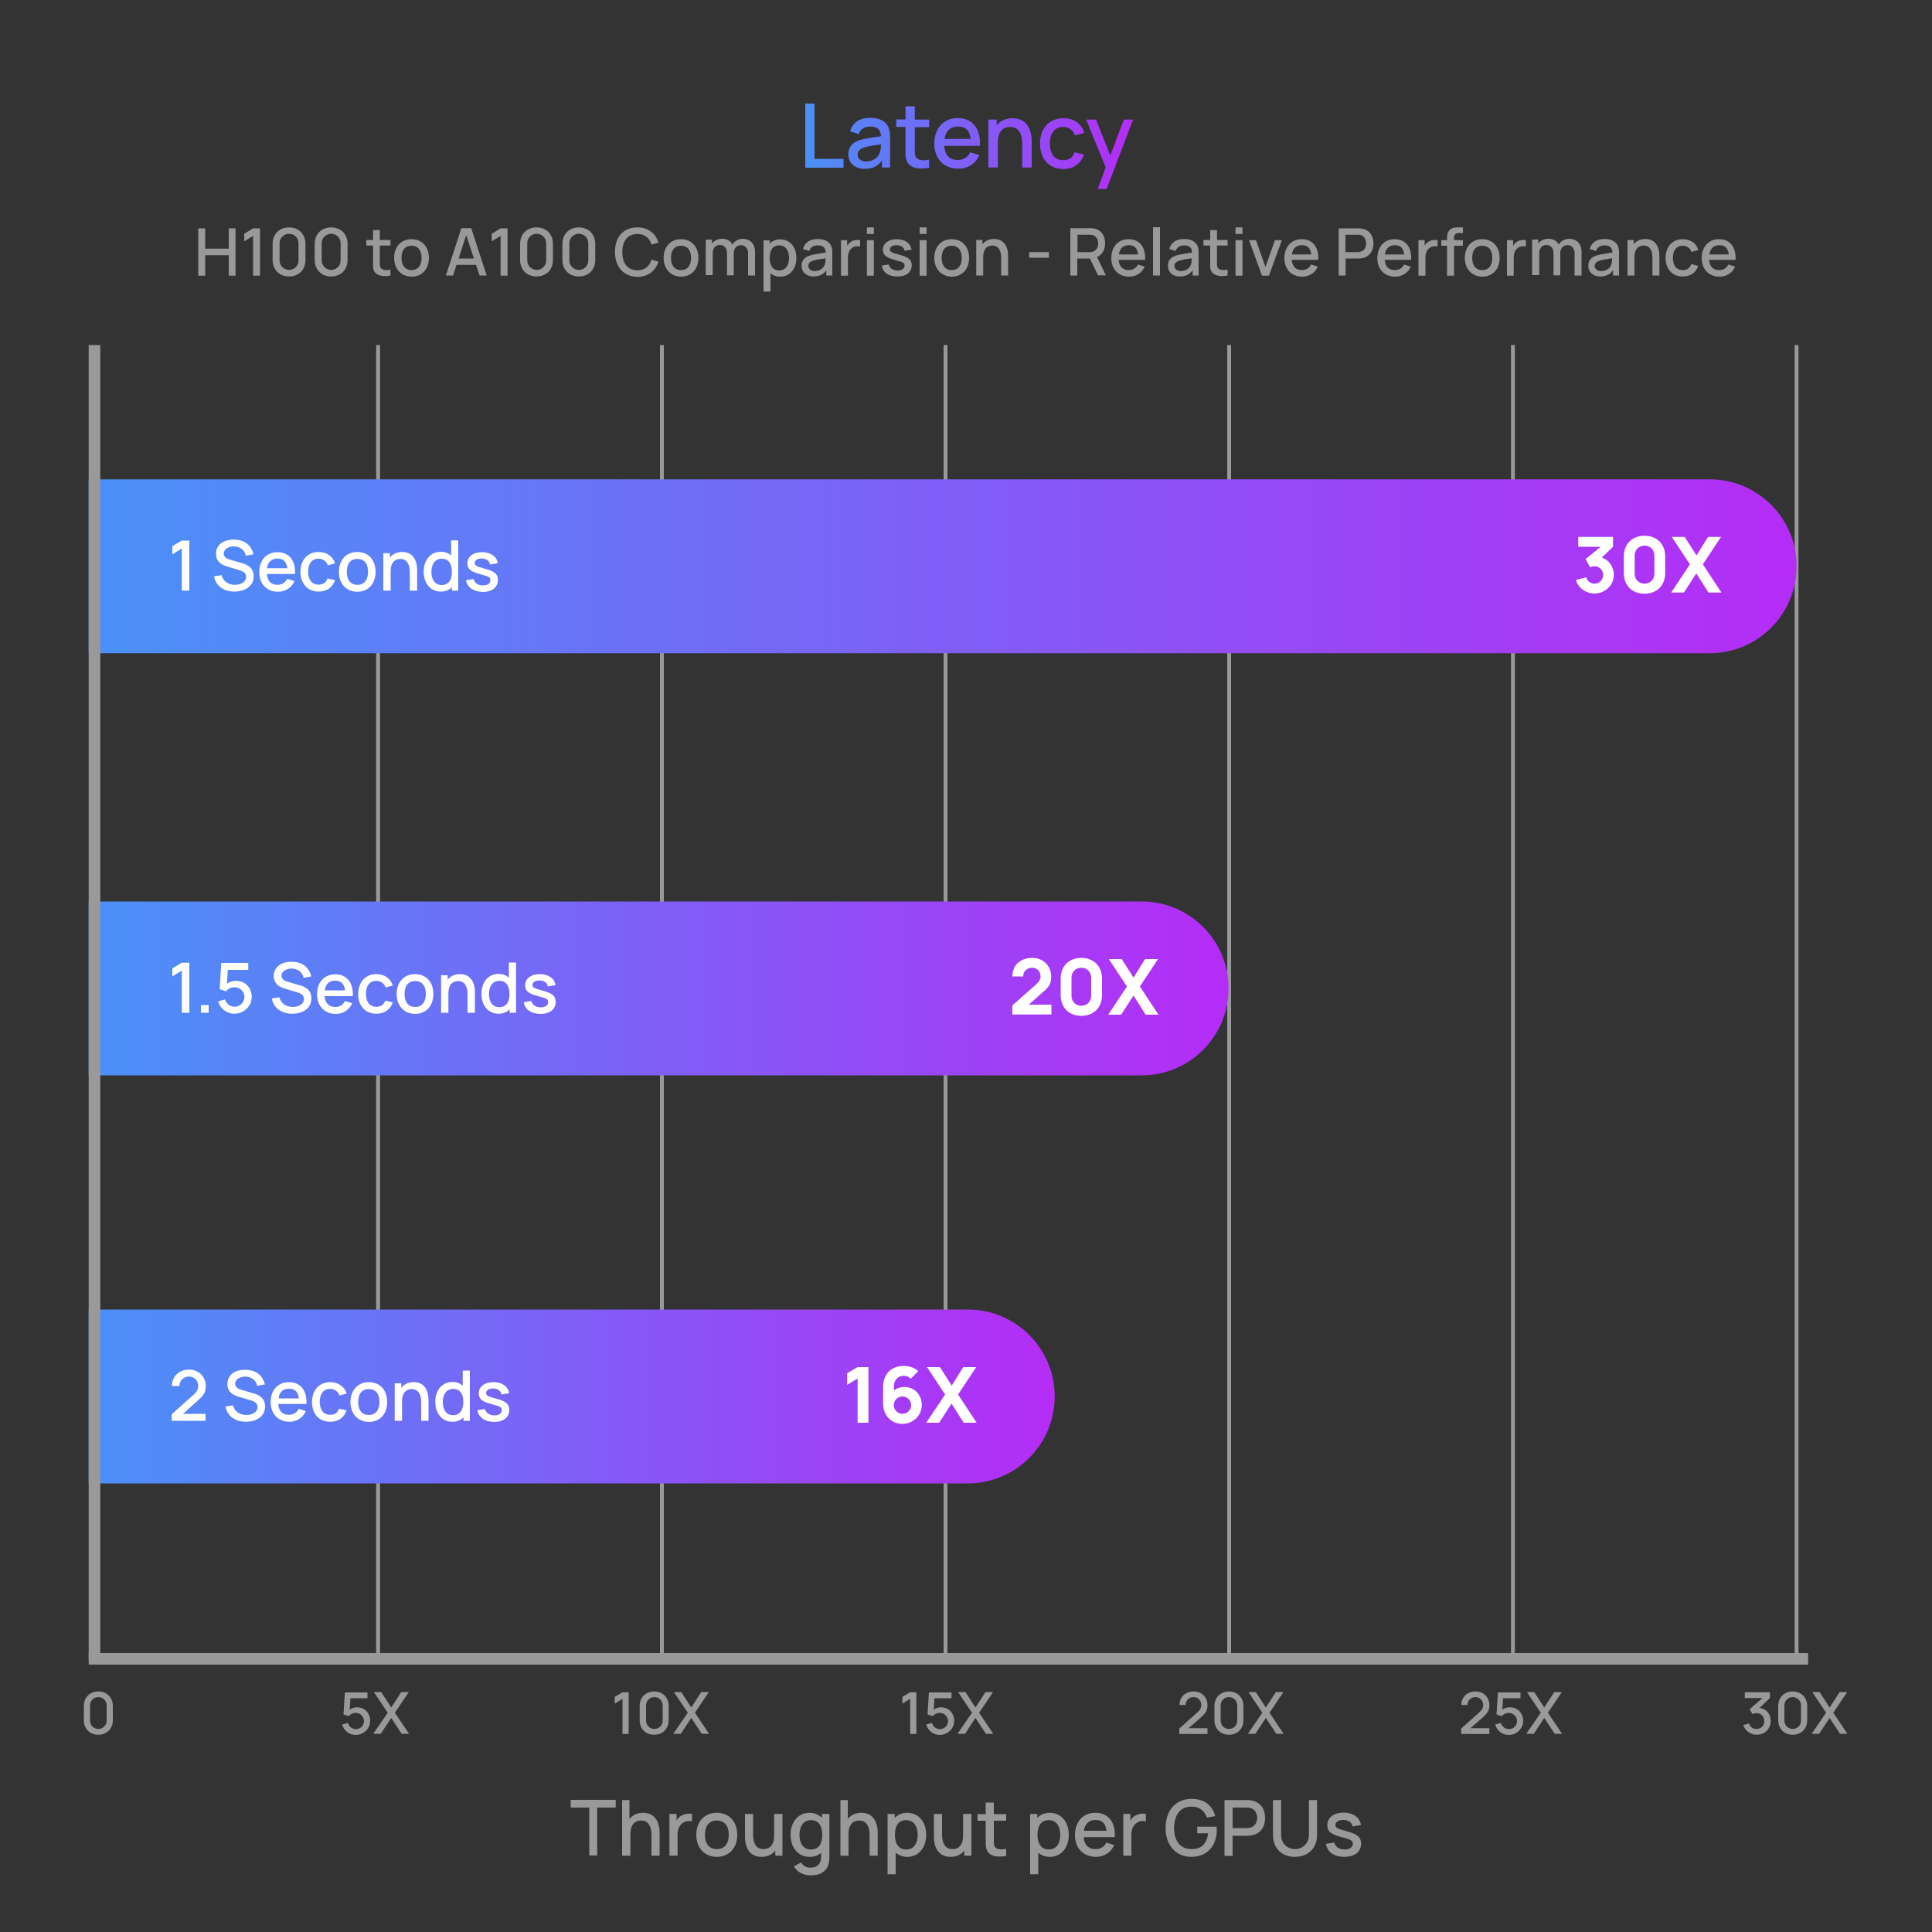 <?xml version="1.0" encoding="utf-8"?>
<!-- Generator: Adobe Illustrator 24.3.0, SVG Export Plug-In . SVG Version: 6.00 Build 0)  -->
<svg version="1.1" id="Layer_1" xmlns="http://www.w3.org/2000/svg" xmlns:xlink="http://www.w3.org/1999/xlink" x="0px" y="0px"
	 viewBox="0 0 1000 1000" style="enable-background:new 0 0 1000 1000;" xml:space="preserve">
<rect x="0" y="0" width="1000" height="1000" fill="#333333" stroke="none"/>
<style type="text/css">
	.st0{fill:#999999;}
	.st1{fill:url(#SVGID_1_);}
	.st2{fill:url(#SVGID_2_);}
	.st3{fill:#FFFFFF;}
	.st4{fill:url(#SVGID_3_);}
	.st5{fill:url(#SVGID_4_);}
</style>
<rect x="45.9" y="855.6" class="st0" width="890" height="6"/>
<g>
	<path class="st0" d="M305,935.6h-9.6v-4h23.3v4h-9.6v24.8H305V935.6z"/>
	<path class="st0" d="M341.4,948.5v12h-4.2v-10.6c0-3.4-0.9-7.6-5.4-7.6c-3,0-5.5,1.9-5.5,7v11.2H322v-28.8h3.8v9.8
		c1.6-2,4-3.2,7.1-3.2C340.3,938.3,341.4,945.2,341.4,948.5z"/>
	<path class="st0" d="M358.2,938.9v3.9c-1.4-0.4-3.3-0.3-4.7,0.7c-2,1.3-2.8,3.6-2.8,6.1v10.9h-4.2v-21.6h3.7v3.4
		c0.5-0.9,1.2-1.7,2-2.2C354,938.9,356.3,938.5,358.2,938.9z"/>
	<path class="st0" d="M360.4,949.7c0-6.8,4.2-11.4,10.6-11.4c6.5,0,10.6,4.7,10.6,11.4c0,6.8-4.2,11.4-10.6,11.4
		C364.5,961.1,360.4,956.3,360.4,949.7z M377.2,949.7c0-4.5-2-7.4-6.2-7.4c-4.2,0-6.1,3-6.1,7.4c0,4.5,2.1,7.4,6.1,7.4
		C375.2,957.1,377.2,954.1,377.2,949.7z"/>
	<path class="st0" d="M405,938.9v21.6h-3.7v-2.6c-1.6,2-4,3.2-7.1,3.2c-7.5,0-8.6-6.9-8.6-10.2v-12h4.2v10.6c0,3.4,0.9,7.6,5.4,7.6
		c3,0,5.5-1.9,5.5-7v-11.2H405z"/>
	<path class="st0" d="M429.3,938.9v22.2c0,1.2-0.1,2.2-0.3,3.2c-0.9,4.4-4.5,6.4-9.5,6.4c-3.5,0-6.8-1.6-8.6-4.7l3.8-2
		c0.9,1.8,2.8,2.7,4.7,2.7c3.6,0,5.6-1.9,5.6-5.7v-2c-1.5,1.4-3.5,2.1-6,2.1c-6,0-9.8-4.9-9.8-11.4c0-6.5,3.8-11.4,9.8-11.4
		c2.7,0,4.8,1,6.4,2.6v-2H429.3z M425.6,949.7c0-4.5-1.8-7.6-5.8-7.6c-4.1,0-6,3.4-6,7.6c0,4.3,1.9,7.6,5.9,7.6
		C423.9,957.3,425.6,954.1,425.6,949.7z"/>
	<path class="st0" d="M454.3,948.5v12h-4.2v-10.6c0-3.4-0.9-7.6-5.4-7.6c-3,0-5.5,1.9-5.5,7v11.2h-4.2v-28.8h3.8v9.8
		c1.6-2,4-3.2,7.1-3.2C453.2,938.3,454.3,945.2,454.3,948.5z"/>
	<path class="st0" d="M479.4,949.7c0,6.5-3.8,11.4-9.8,11.4c-2.4,0-4.4-0.8-6-2.1v11.1h-4.2v-31.2h3.7v2c1.6-1.6,3.7-2.6,6.4-2.6
		C475.6,938.3,479.4,943.2,479.4,949.7z M475,949.7c0-4.2-1.9-7.6-6-7.6c-4,0-5.8,3.1-5.8,7.6c0,4.4,1.8,7.6,5.9,7.6
		C473.1,957.3,475,953.9,475,949.7z"/>
	<path class="st0" d="M502.8,938.9v21.6h-3.7v-2.6c-1.6,2-4,3.2-7.1,3.2c-7.5,0-8.6-6.9-8.6-10.2v-12h4.2v10.6
		c0,3.4,0.9,7.6,5.4,7.6c3,0,5.5-1.9,5.5-7v-11.2H502.8z"/>
	<path class="st0" d="M514.4,951.8c0,1.8-0.1,3,0.4,3.9c1,1.7,3.2,1.7,6,1.3v3.6c-4.1,0.8-8.2,0.4-9.8-2.6c-0.9-1.8-0.8-3.5-0.8-5.8
		v-9.8H506v-3.4h4.2v-6h4.2v6h6.4v3.4h-6.4V951.8z"/>
	<path class="st0" d="M553.2,949.7c0,6.5-3.8,11.4-9.8,11.4c-2.4,0-4.4-0.8-6-2.1v11.1h-4.2v-31.2h3.7v2c1.6-1.6,3.7-2.6,6.4-2.6
		C549.4,938.3,553.2,943.2,553.2,949.7z M548.8,949.7c0-4.2-1.9-7.6-6-7.6c-4,0-5.8,3.1-5.8,7.6c0,4.4,1.8,7.6,5.9,7.6
		C546.9,957.3,548.8,953.9,548.8,949.7z"/>
	<path class="st0" d="M567,957.1c2.6,0,4.6-1.2,5.6-3.4l4.1,1.3c-1.7,3.9-5.3,6.1-9.5,6.1c-6.5,0-10.8-4.6-10.8-11.2
		c0-7.1,4.2-11.6,10.6-11.6c6.6,0,10.5,4.8,10,12.6h-16.1C561.2,954.9,563.4,957.1,567,957.1z M561,947.6h11.7
		c-0.4-3.8-2.3-5.6-5.6-5.6C563.6,942,561.6,944,561,947.6z"/>
	<path class="st0" d="M593.1,938.9v3.9c-1.4-0.4-3.3-0.3-4.7,0.7c-2,1.3-2.8,3.6-2.8,6.1v10.9h-4.2v-21.6h3.7v3.4
		c0.5-0.9,1.2-1.7,2-2.2C588.8,938.9,591.2,938.5,593.1,938.9z"/>
	<path class="st0" d="M603.3,946.1c0-9.3,5.5-15,13.4-15c6.8,0,10.8,3.4,12.3,8.9l-4.3,0.8c-1.2-3.4-3.8-5.7-7.8-5.7
		c-6.1-0.1-9.1,4.4-9.2,11c0,6.6,3,11,9.2,11c5,0,7.8-2.9,8.4-8.2h-5.6v-3.4h10c0,0.5,0.1,1.5,0.1,1.7c0,8-4.8,13.9-13.2,13.9
		C609,961.1,603.3,955.5,603.3,946.1z"/>
	<path class="st0" d="M633.8,931.7h11.6c0.6,0,1.5,0,2.2,0.2c4.8,0.8,7.2,4.4,7.2,9.1c0,4.6-2.4,8.3-7.2,9c-0.7,0.1-1.7,0.2-2.2,0.2
		H638v10.4h-4.2V931.7z M645.3,946.2c0.5,0,1.2,0,1.8-0.2c2.6-0.6,3.6-3,3.6-5.1c0-2.1-1-4.5-3.6-5.1c-0.6-0.1-1.3-0.2-1.8-0.2H638
		v10.6H645.3z"/>
	<path class="st0" d="M658.9,949.9v-18.2l4.2,0v18c0,4.9,3.7,7.4,7.2,7.4c3.6,0,7.2-2.6,7.2-7.4v-18h4.2v18.2
		c0,6.8-4.7,11.2-11.5,11.2C663.6,961.1,658.9,956.7,658.9,949.9z"/>
	<path class="st0" d="M686.3,954.4l4.3-0.7c0.5,2.2,2.6,3.6,5.4,3.6c2.6,0,4.2-1.2,4.2-3c0-1.6-0.7-2.1-5.8-3.4
		c-5.6-1.5-7.4-3-7.4-6.2c0-3.9,3.4-6.5,8.4-6.5c5,0,8.5,2.5,9,6.4l-4.3,0.8c-0.3-2.1-2.1-3.3-4.7-3.4c-2.5-0.1-4.2,1-4.2,2.6
		c0,1.4,1,2,6,3.3c5.4,1.4,7.3,3,7.3,6.4c0,4.2-3.3,6.8-8.8,6.8C690.5,961.1,687,958.6,686.3,954.4z"/>
</g>
<g>
	<path class="st0" d="M102.6,118.2h3.6v10.5h12.2v-10.5h3.5v24.5h-3.5v-10.6h-12.2v10.6h-3.6V118.2z"/>
	<path class="st0" d="M131,122.1l-4.6,2.8v-3.9l4.6-2.8h3.6v24.5H131V122.1z"/>
	<path class="st0" d="M141.1,134.6v-8.4c0-5,3.5-8.5,8.5-8.5s8.5,3.5,8.5,8.5v8.4c0,5-3.5,8.5-8.5,8.5S141.1,139.6,141.1,134.6z
		 M154.5,134.8v-8.9c0-2.8-2.2-4.9-4.9-4.9s-4.9,2.2-4.9,4.9v8.9c0,2.7,2.2,4.9,4.9,4.9S154.5,137.6,154.5,134.8z"/>
	<path class="st0" d="M162.9,134.6v-8.4c0-5,3.5-8.5,8.5-8.5c5,0,8.5,3.5,8.5,8.5v8.4c0,5-3.5,8.5-8.5,8.5
		C166.4,143.1,162.9,139.6,162.9,134.6z M176.3,134.8v-8.9c0-2.8-2.2-4.9-4.9-4.9s-4.9,2.2-4.9,4.9v8.9c0,2.7,2.2,4.9,4.9,4.9
		S176.3,137.6,176.3,134.8z"/>
	<path class="st0" d="M196.6,135.2c0,1.5-0.1,2.6,0.4,3.3c0.8,1.4,2.7,1.5,5.1,1.1v3c-3.5,0.7-7,0.3-8.4-2.2c-0.8-1.5-0.6-3-0.6-5
		v-8.3h-3.5v-2.9h3.5v-5.1h3.5v5.1h5.5v2.9h-5.5V135.2z"/>
	<path class="st0" d="M204,133.5c0-5.8,3.6-9.7,9-9.7c5.5,0,9,4,9,9.7c0,5.7-3.5,9.7-9,9.7C207.5,143.1,204,139.1,204,133.5z
		 M218.2,133.5c0-3.8-1.7-6.3-5.2-6.3c-3.6,0-5.2,2.6-5.2,6.3c0,3.8,1.8,6.3,5.2,6.3C216.5,139.8,218.2,137.2,218.2,133.5z"/>
	<path class="st0" d="M246.4,137.1h-10.1l-1.8,5.5h-3.7l8-24.5h5.1l8,24.5h-3.7L246.4,137.1z M245.3,133.8l-4-12.1l-3.9,12.1H245.3z
		"/>
	<path class="st0" d="M259.1,122.1l-4.6,2.8v-3.9l4.6-2.8h3.6v24.5h-3.6V122.1z"/>
	<path class="st0" d="M269.2,134.6v-8.4c0-5,3.5-8.5,8.5-8.5s8.5,3.5,8.5,8.5v8.4c0,5-3.5,8.5-8.5,8.5S269.2,139.6,269.2,134.6z
		 M282.7,134.8v-8.9c0-2.8-2.2-4.9-4.9-4.9s-4.9,2.2-4.9,4.9v8.9c0,2.7,2.2,4.9,4.9,4.9S282.7,137.6,282.7,134.8z"/>
	<path class="st0" d="M291.1,134.6v-8.4c0-5,3.5-8.5,8.5-8.5s8.5,3.5,8.5,8.5v8.4c0,5-3.5,8.5-8.5,8.5S291.1,139.6,291.1,134.6z
		 M304.5,134.8v-8.9c0-2.8-2.2-4.9-4.9-4.9s-4.9,2.2-4.9,4.9v8.9c0,2.7,2.2,4.9,4.9,4.9S304.5,137.6,304.5,134.8z"/>
	<path class="st0" d="M318.3,130.4c0-7.6,4.2-12.7,11.6-12.7c5.6,0,9.5,3.1,10.9,7.9l-3.6,1c-1-3.4-3.4-5.5-7.3-5.5
		c-5.2,0-7.8,3.8-7.8,9.4c0,5.6,2.6,9.4,7.8,9.4c3.9,0,6.3-2.1,7.3-5.5l3.6,1c-1.5,4.8-5.3,7.9-10.9,7.9
		C322.6,143.1,318.3,138,318.3,130.4z"/>
	<path class="st0" d="M343.5,133.5c0-5.8,3.6-9.7,9-9.7c5.5,0,9,4,9,9.7c0,5.7-3.5,9.7-9,9.7C347,143.1,343.5,139.1,343.5,133.5z
		 M357.7,133.5c0-3.8-1.7-6.3-5.2-6.3c-3.6,0-5.2,2.6-5.2,6.3c0,3.8,1.8,6.3,5.2,6.3C356,139.8,357.7,137.2,357.7,133.5z"/>
	<path class="st0" d="M390.8,130.3v12.3h-3.6v-11.5c0-2.6-1.5-4.2-3.7-4.2c-2,0-3.7,1.4-3.7,4.1v11.5h-3.5v-11.4
		c0-2.7-1.5-4.3-3.7-4.3c-2.2,0-3.7,1.7-3.7,4.1v11.5h-3.6v-18.4h3.2v2c1.2-1.5,3.1-2.4,5.3-2.4c2.5,0,4.4,1.1,5.3,3
		c1.1-1.9,3.2-3,5.6-3C388.5,123.8,390.8,126.4,390.8,130.3z"/>
	<path class="st0" d="M412.2,133.5c0,5.5-3.2,9.7-8.3,9.7c-2.1,0-3.8-0.6-5.1-1.8v9.5h-3.6v-26.5h3.2v1.7c1.3-1.4,3.2-2.2,5.4-2.2
		C408.9,123.8,412.2,127.9,412.2,133.5z M408.4,133.5c0-3.6-1.6-6.5-5.1-6.5c-3.4,0-4.9,2.6-4.9,6.5c0,3.8,1.5,6.5,5,6.5
		C406.8,139.9,408.4,137.1,408.4,133.5z"/>
	<path class="st0" d="M430.8,131.3v11.3h-3.1v-2.7c-1.5,2.1-3.6,3.2-6.6,3.2c-4,0-6.2-2.5-6.2-5.5c0-2.8,1.5-4.5,4.4-5.4
		c2.1-0.6,5.1-1,8.1-1.5c-0.1-2.5-1.3-3.7-4.1-3.7c-1.9,0-3.7,0.8-4.4,2.9l-3.3-1c0.9-3.2,3.4-5.2,7.6-5.2c3.3,0,5.8,1.1,7,3.5
		C430.8,128.5,430.8,129.8,430.8,131.3z M427,136.6c0.3-0.8,0.3-2,0.3-2.9c-2.8,0.4-4.8,0.7-6.4,1.2c-1.5,0.5-2.5,1.3-2.5,2.7
		c0,1.4,1.1,2.7,3.3,2.7C424.8,140.3,426.5,138.4,427,136.6z"/>
	<path class="st0" d="M445.2,124.3v3.3c-1.2-0.3-2.8-0.2-4,0.6c-1.7,1.1-2.3,3-2.3,5.2v9.3h-3.6v-18.4h3.2v2.9
		c0.4-0.7,1-1.4,1.7-1.9C441.5,124.3,443.5,124,445.2,124.3z"/>
	<path class="st0" d="M448.7,117.7h3.6v3.4h-3.6V117.7z M448.7,124.3h3.6v18.4h-3.6V124.3z"/>
	<path class="st0" d="M456.4,137.5l3.6-0.6c0.4,1.9,2.2,3.1,4.6,3.1c2.2,0,3.6-1,3.6-2.5c0-1.4-0.6-1.8-4.9-2.9
		c-4.7-1.3-6.3-2.6-6.3-5.3c0-3.3,2.9-5.5,7.1-5.5c4.2,0,7.2,2.1,7.7,5.4l-3.6,0.6c-0.3-1.8-1.8-2.8-4-2.9c-2.1-0.1-3.6,0.8-3.6,2.2
		c0,1.2,0.8,1.7,5.1,2.8c4.6,1.2,6.2,2.6,6.2,5.4c0,3.6-2.8,5.8-7.5,5.8C459.9,143.1,457,141.1,456.4,137.5z"/>
	<path class="st0" d="M476,117.7h3.6v3.4H476V117.7z M476,124.3h3.6v18.4H476V124.3z"/>
	<path class="st0" d="M483.6,133.5c0-5.8,3.6-9.7,9-9.7c5.5,0,9,4,9,9.7c0,5.7-3.5,9.7-9,9.7C487.1,143.1,483.6,139.1,483.6,133.5z
		 M497.8,133.5c0-3.8-1.7-6.3-5.2-6.3c-3.6,0-5.2,2.6-5.2,6.3c0,3.8,1.8,6.3,5.2,6.3C496.1,139.8,497.8,137.2,497.8,133.5z"/>
	<path class="st0" d="M521.8,132.4v10.2h-3.6v-9c0-2.9-0.7-6.5-4.6-6.5c-2.6,0-4.7,1.6-4.7,5.9v9.6h-3.6v-18.4h3.2v2.2
		c1.4-1.7,3.4-2.7,6.1-2.7C520.9,123.8,521.8,129.6,521.8,132.4z"/>
	<path class="st0" d="M532.7,130.5h10.2v2.9h-10.2V130.5z"/>
	<path class="st0" d="M568.4,142.6l-4.3-8.8h-6.5v8.8h-3.6v-24.5h9.9c0.5,0,1.3,0,1.9,0.1c4.1,0.6,6.2,3.7,6.2,7.7
		c0,3.3-1.4,5.9-4.2,7.1l4.6,9.5H568.4z M557.7,130.5h6.2c0.4,0,1.1,0,1.5-0.2c2.2-0.5,3-2.5,3-4.3s-0.8-3.8-3-4.4
		c-0.5-0.1-1.1-0.1-1.5-0.1h-6.2V130.5z"/>
	<path class="st0" d="M584.2,139.8c2.2,0,3.9-1,4.8-2.9l3.5,1.1c-1.4,3.3-4.5,5.2-8.1,5.2c-5.5,0-9.2-3.9-9.2-9.5c0-6,3.6-9.9,9-9.9
		c5.6,0,8.9,4.1,8.5,10.7H579C579.3,137.9,581.1,139.8,584.2,139.8z M579.1,131.7h10c-0.4-3.2-1.9-4.8-4.8-4.8
		C581.3,126.9,579.6,128.6,579.1,131.7z"/>
	<path class="st0" d="M596.8,117.6h3.6v25h-3.6V117.6z"/>
	<path class="st0" d="M620.4,131.3v11.3h-3.1v-2.7c-1.5,2.1-3.6,3.2-6.6,3.2c-4,0-6.2-2.5-6.2-5.5c0-2.8,1.5-4.5,4.4-5.4
		c2.1-0.6,5.1-1,8.1-1.5c-0.1-2.5-1.3-3.7-4.1-3.7c-1.9,0-3.7,0.8-4.4,2.9l-3.3-1c0.9-3.2,3.4-5.2,7.6-5.2c3.3,0,5.8,1.1,7,3.5
		C620.4,128.5,620.4,129.8,620.4,131.3z M616.5,136.6c0.3-0.8,0.3-2,0.3-2.9c-2.8,0.4-4.8,0.7-6.4,1.2c-1.5,0.5-2.5,1.3-2.5,2.7
		c0,1.4,1.1,2.7,3.3,2.7C614.3,140.3,616.1,138.4,616.5,136.6z"/>
	<path class="st0" d="M629.9,135.2c0,1.5-0.1,2.6,0.4,3.3c0.8,1.4,2.7,1.5,5.1,1.1v3c-3.5,0.7-7,0.3-8.4-2.2c-0.8-1.5-0.6-3-0.6-5
		v-8.3h-3.5v-2.9h3.5v-5.1h3.5v5.1h5.5v2.9h-5.5V135.2z"/>
	<path class="st0" d="M639.5,117.7h3.6v3.4h-3.6V117.7z M639.5,124.3h3.6v18.4h-3.6V124.3z"/>
	<path class="st0" d="M646.5,124.3h3.6l4.9,13.9l4.9-13.9h3.6l-6.7,18.4h-3.6L646.5,124.3z"/>
	<path class="st0" d="M673.8,139.8c2.2,0,3.9-1,4.8-2.9l3.5,1.1c-1.4,3.3-4.5,5.2-8.1,5.2c-5.5,0-9.2-3.9-9.2-9.5c0-6,3.6-9.9,9-9.9
		c5.6,0,8.9,4.1,8.5,10.7h-13.7C668.9,137.9,670.7,139.8,673.8,139.8z M668.7,131.7h10c-0.4-3.2-1.9-4.8-4.8-4.8
		C670.9,126.9,669.1,128.6,668.7,131.7z"/>
	<path class="st0" d="M692.9,118.2h9.9c0.5,0,1.3,0,1.9,0.1c4.1,0.6,6.2,3.7,6.2,7.7c0,3.9-2.1,7.1-6.2,7.7
		c-0.6,0.1-1.4,0.1-1.9,0.1h-6.3v8.8h-3.6V118.2z M702.6,130.5c0.4,0,1.1,0,1.5-0.2c2.2-0.5,3-2.5,3-4.3s-0.8-3.8-3-4.4
		c-0.5-0.1-1.1-0.1-1.5-0.1h-6.2v9H702.6z"/>
	<path class="st0" d="M721.9,139.8c2.2,0,3.9-1,4.8-2.9l3.5,1.1c-1.4,3.3-4.5,5.2-8.1,5.2c-5.5,0-9.2-3.9-9.2-9.5c0-6,3.6-9.9,9-9.9
		c5.6,0,8.9,4.1,8.5,10.7h-13.7C717,137.9,718.8,139.8,721.9,139.8z M716.8,131.7h10c-0.4-3.2-1.9-4.8-4.8-4.8
		C719.1,126.9,717.3,128.6,716.8,131.7z"/>
	<path class="st0" d="M744.1,124.3v3.3c-1.2-0.3-2.8-0.2-4,0.6c-1.7,1.1-2.3,3-2.3,5.2v9.3h-3.6v-18.4h3.2v2.9
		c0.4-0.7,1-1.4,1.7-1.9C740.5,124.3,742.5,124,744.1,124.3z"/>
	<path class="st0" d="M752.6,123v1.3h4.6v2.9h-4.6v15.5H749v-15.5h-3v-2.9h3v-0.6c0-1.4,0-3.2,1.2-4.5c1.4-1.6,3.3-1.5,4.7-1.5h2.3
		v2.9h-2.1C753.4,120.6,752.6,121.5,752.6,123z"/>
	<path class="st0" d="M758.2,133.5c0-5.8,3.6-9.7,9-9.7c5.5,0,9,4,9,9.7c0,5.7-3.5,9.7-9,9.7C761.7,143.1,758.2,139.1,758.2,133.5z
		 M772.4,133.5c0-3.8-1.7-6.3-5.2-6.3c-3.6,0-5.2,2.6-5.2,6.3c0,3.8,1.8,6.3,5.2,6.3C770.7,139.8,772.4,137.2,772.4,133.5z"/>
	<path class="st0" d="M789.8,124.3v3.3c-1.2-0.3-2.8-0.2-4,0.6c-1.7,1.1-2.3,3-2.3,5.2v9.3H780v-18.4h3.2v2.9c0.4-0.7,1-1.4,1.7-1.9
		C786.2,124.3,788.2,124,789.8,124.3z"/>
	<path class="st0" d="M818.6,130.3v12.3h-3.6v-11.5c0-2.6-1.5-4.2-3.7-4.2c-2,0-3.7,1.4-3.7,4.1v11.5h-3.5v-11.4
		c0-2.7-1.5-4.3-3.7-4.3c-2.2,0-3.7,1.7-3.7,4.1v11.5H793v-18.4h3.2v2c1.2-1.5,3.1-2.4,5.3-2.4c2.5,0,4.4,1.1,5.3,3
		c1.1-1.9,3.2-3,5.6-3C816.4,123.8,818.6,126.4,818.6,130.3z"/>
	<path class="st0" d="M838,131.3v11.3h-3.1v-2.7c-1.5,2.1-3.6,3.2-6.6,3.2c-4,0-6.2-2.5-6.2-5.5c0-2.8,1.5-4.5,4.4-5.4
		c2.1-0.6,5.1-1,8.1-1.5c-0.1-2.5-1.3-3.7-4.1-3.7c-1.9,0-3.7,0.8-4.4,2.9l-3.3-1c0.9-3.2,3.4-5.2,7.6-5.2c3.3,0,5.8,1.1,7,3.5
		C837.9,128.5,838,129.8,838,131.3z M834.1,136.6c0.3-0.8,0.3-2,0.3-2.9c-2.8,0.4-4.8,0.7-6.4,1.2c-1.5,0.5-2.6,1.3-2.6,2.7
		c0,1.4,1.1,2.7,3.3,2.7C831.9,140.3,833.7,138.4,834.1,136.6z"/>
	<path class="st0" d="M858.9,132.4v10.2h-3.6v-9c0-2.9-0.7-6.5-4.6-6.5c-2.6,0-4.7,1.6-4.7,5.9v9.6h-3.6v-18.4h3.2v2.2
		c1.4-1.7,3.4-2.7,6.1-2.7C858,123.8,858.9,129.6,858.9,132.4z"/>
	<path class="st0" d="M862.1,133.5c0-5.7,3.4-9.7,8.9-9.7c4,0,7.1,2.1,8,5.6l-3.5,1c-0.7-2-2.4-3.2-4.5-3.2c-3.5,0-5.1,2.7-5.1,6.3
		c0,3.8,1.7,6.3,5.1,6.3c2.3,0,3.7-1.1,4.4-3.1l3.6,0.9c-1.2,3.6-4.1,5.5-8,5.5C865.3,143.1,862.1,139,862.1,133.5z"/>
	<path class="st0" d="M889.8,139.8c2.2,0,3.9-1,4.8-2.9l3.5,1.1c-1.4,3.3-4.5,5.2-8.1,5.2c-5.5,0-9.2-3.9-9.2-9.5c0-6,3.6-9.9,9-9.9
		c5.6,0,8.9,4.1,8.5,10.7h-13.7C884.9,137.9,886.7,139.8,889.8,139.8z M884.8,131.7h10c-0.4-3.2-1.9-4.8-4.8-4.8
		C887,126.9,885.2,128.6,884.8,131.7z"/>
</g>
<linearGradient id="SVGID_1_" gradientUnits="userSpaceOnUse" x1="416.788" y1="75.671" x2="586.482" y2="75.671">
	<stop  offset="0" style="stop-color:#4A91F7"/>
	<stop  offset="1" style="stop-color:#B52CF6"/>
</linearGradient>
<path class="st1" d="M416.8,53.6h4.8v28.6h15v4.6h-19.8V53.6z M460.7,71.4v15.3h-4.2v-3.6c-2,2.9-4.9,4.3-9,4.3
	c-5.5,0-8.4-3.4-8.4-7.5c0-3.8,2-6.1,5.9-7.4c2.9-0.8,6.9-1.4,11-2c-0.2-3.4-1.8-5-5.6-5c-2.6,0-5,1.1-5.9,3.9l-4.5-1.4
	c1.2-4.3,4.6-7,10.4-7c4.5,0,7.9,1.5,9.4,4.7C460.6,67.6,460.7,69.4,460.7,71.4z M455.5,78.6c0.4-1.2,0.5-2.8,0.5-3.9
	c-3.7,0.6-6.5,0.9-8.6,1.6c-2,0.7-3.5,1.7-3.5,3.7c0,1.9,1.4,3.6,4.5,3.6C452.5,83.5,454.9,81,455.5,78.6z M473.5,76.7
	c0,2-0.1,3.5,0.5,4.5c1.1,1.9,3.6,2,6.9,1.5v4.1c-4.7,0.9-9.5,0.5-11.3-3c-1.1-2-0.9-4-0.9-6.7V65.7h-4.8v-3.9h4.8V55h4.8v6.9h7.4
	v3.9h-7.4V76.7z M495.7,82.8c3,0,5.2-1.4,6.5-4l4.7,1.5c-1.9,4.5-6.1,7-10.9,7c-7.5,0-12.4-5.2-12.4-12.9c0-8.1,4.9-13.3,12.1-13.3
	c7.6,0,12.1,5.6,11.5,14.4h-18.5C489.1,80.3,491.5,82.8,495.7,82.8z M488.9,71.9h13.5c-0.5-4.4-2.6-6.4-6.4-6.4
	C491.9,65.5,489.5,67.7,488.9,71.9z M534,72.9v13.8h-4.9V74.5c0-3.9-1-8.8-6.3-8.8c-3.5,0-6.3,2.2-6.3,8.1v12.9h-4.9V61.9h4.3v3
	c1.8-2.3,4.6-3.7,8.2-3.7C532.8,61.2,534,69.1,534,72.9z M538.3,74.3c0-7.7,4.6-13.1,12.1-13.1c5.4,0,9.6,2.9,10.8,7.6l-4.8,1.3
	c-1-2.8-3.3-4.4-6.1-4.4c-4.7,0-6.9,3.6-6.9,8.6c0,5.2,2.3,8.6,6.9,8.6c3.1,0,5-1.4,5.9-4.1l4.9,1.2c-1.7,4.8-5.5,7.5-10.9,7.5
	C542.6,87.4,538.3,81.8,538.3,74.3z M586.5,61.9l-13.7,35.9h-4.6l4.1-11.2l-10.1-24.7h5.1l7.4,18.6l7-18.6H586.5z"/>
<g>
	<path class="st0" d="M43.4,890.4v-7.4c0-4.4,3.1-7.5,7.5-7.5c4.4,0,7.5,3.1,7.5,7.5v7.4c0,4.4-3.1,7.5-7.5,7.5
		C46.5,897.9,43.4,894.8,43.4,890.4z M55.2,890.6v-7.9c0-2.4-1.9-4.3-4.3-4.3s-4.3,1.9-4.3,4.3v7.9c0,2.4,1.9,4.3,4.3,4.3
		S55.2,893,55.2,890.6z"/>
</g>
<g>
	<path class="st0" d="M191.6,890.7c0,4-3.4,7.3-7.5,7.3c-3.3,0-6.1-2.2-7-5.4l3-0.8c0.5,1.9,2.2,3.2,4.1,3.2c2.4,0,4.2-1.9,4.2-4.2
		c0-2.3-1.9-4.2-4.2-4.2c-1.8,0-3,0.8-3.7,1.7l-2.7-0.9l0.7-11.4h11.7v3h-8.8l-0.4,5.9c1.1-0.8,2.4-1.2,3.7-1.2
		C188.6,883.6,191.6,886.6,191.6,890.7z"/>
	<path class="st0" d="M200.7,886.5l-7.2-10.7h3.8l5.2,8l5.2-8h3.9l-7.2,10.7l7.3,10.9h-3.8l-5.4-8.2l-5.4,8.2h-3.9L200.7,886.5z"/>
</g>
<g>
	<path class="st0" d="M322.2,879.3l-4,2.5v-3.5l4-2.4h3.2v21.6h-3.2V879.3z"/>
	<path class="st0" d="M331.1,890.4v-7.4c0-4.4,3.1-7.5,7.5-7.5c4.4,0,7.5,3.1,7.5,7.5v7.4c0,4.4-3.1,7.5-7.5,7.5
		C334.2,897.9,331.1,894.8,331.1,890.4z M343,890.6v-7.9c0-2.4-1.9-4.3-4.3-4.3s-4.3,1.9-4.3,4.3v7.9c0,2.4,1.9,4.3,4.3,4.3
		S343,893,343,890.6z"/>
	<path class="st0" d="M356,886.5l-7.2-10.7h3.8l5.2,8l5.2-8h3.9l-7.2,10.7l7.3,10.9h-3.8l-5.4-8.2l-5.4,8.2h-3.9L356,886.5z"/>
</g>
<g>
	<path class="st0" d="M471.1,879.3l-4,2.5v-3.5l4-2.4h3.2v21.6h-3.2V879.3z"/>
	<path class="st0" d="M493.9,890.7c0,4-3.4,7.3-7.5,7.3c-3.3,0-6.1-2.2-7-5.4l3-0.8c0.5,1.9,2.2,3.2,4.1,3.2c2.4,0,4.2-1.9,4.2-4.2
		c0-2.3-1.9-4.2-4.2-4.2c-1.8,0-3,0.8-3.7,1.7l-2.7-0.9l0.7-11.4h11.7v3h-8.8l-0.4,5.9c1.1-0.8,2.4-1.2,3.7-1.2
		C490.9,883.6,493.9,886.6,493.9,890.7z"/>
	<path class="st0" d="M503.1,886.5l-7.2-10.7h3.8l5.2,8l5.2-8h3.9l-7.2,10.7l7.3,10.9h-3.8l-5.4-8.2l-5.4,8.2h-3.9L503.1,886.5z"/>
</g>
<g>
	<path class="st0" d="M615.2,894.5h9.8v3h-14.6v-2.8l9.4-8.4c1.5-1.3,2-2.5,2-3.8c0-2.3-1.7-4.1-4-4.1c-2.4,0-4.2,1.9-4.1,4.1h-3.2
		c0-4.2,3.1-7,7.4-7c4.1,0,7.1,3,7.1,7.1c0,3-1.2,4.3-3.5,6.4L615.2,894.5z"/>
	<path class="st0" d="M628.6,890.4v-7.4c0-4.4,3.1-7.5,7.5-7.5s7.5,3.1,7.5,7.5v7.4c0,4.4-3.1,7.5-7.5,7.5S628.6,894.8,628.6,890.4z
		 M640.4,890.6v-7.9c0-2.4-1.9-4.3-4.3-4.3c-2.4,0-4.3,1.9-4.3,4.3v7.9c0,2.4,1.9,4.3,4.3,4.3C638.5,894.9,640.4,893,640.4,890.6z"
		/>
	<path class="st0" d="M653.4,886.5l-7.2-10.7h3.8l5.2,8l5.2-8h3.9l-7.2,10.7l7.3,10.9h-3.8l-5.4-8.2l-5.4,8.2h-3.9L653.4,886.5z"/>
</g>
<g>
	<path class="st0" d="M761.1,894.5h9.8v3h-14.6v-2.8l9.4-8.4c1.5-1.3,2-2.5,2-3.8c0-2.3-1.7-4.1-4-4.1c-2.4,0-4.2,1.9-4.1,4.1h-3.2
		c0-4.2,3.1-7,7.4-7c4.1,0,7.1,3,7.1,7.1c0,3-1.2,4.3-3.5,6.4L761.1,894.5z"/>
	<path class="st0" d="M788.4,890.7c0,4-3.4,7.3-7.5,7.3c-3.3,0-6.1-2.2-7-5.4l3-0.8c0.5,1.9,2.2,3.2,4.1,3.2c2.4,0,4.2-1.9,4.2-4.2
		c0-2.3-2-4.2-4.2-4.2c-1.8,0-3,0.8-3.7,1.7l-2.7-0.9l0.7-11.4h11.7v3H778l-0.4,5.9c1.1-0.8,2.4-1.2,3.7-1.2
		C785.4,883.6,788.4,886.6,788.4,890.7z"/>
	<path class="st0" d="M797.5,886.5l-7.2-10.7h3.8l5.2,8l5.2-8h3.9l-7.2,10.7l7.3,10.9h-3.8l-5.4-8.2l-5.4,8.2h-3.9L797.5,886.5z"/>
</g>
<g>
	<path class="st0" d="M916.5,890.8c0,4.1-3.2,7.1-7.2,7.1c-3.2,0-6-2-7-5l3-0.8c0.6,1.9,2.2,2.9,3.9,2.8c2.4,0,4-1.7,4-4.1
		c0-2.4-1.7-4.1-4-4.1c-0.7,0-1.4,0.2-2.1,0.5l-1.5-2.5l6.7-5.8h-9.2v-3h13v3l-5.4,5.1C914.3,884.4,916.5,887.2,916.5,890.8z"/>
	<path class="st0" d="M920.4,890.4v-7.4c0-4.4,3.1-7.5,7.5-7.5c4.4,0,7.5,3.1,7.5,7.5v7.4c0,4.4-3.1,7.5-7.5,7.5
		C923.5,897.9,920.4,894.8,920.4,890.4z M932.2,890.6v-7.9c0-2.4-1.9-4.3-4.3-4.3s-4.3,1.9-4.3,4.3v7.9c0,2.4,1.9,4.3,4.3,4.3
		S932.2,893,932.2,890.6z"/>
	<path class="st0" d="M945.2,886.5l-7.2-10.7h3.8l5.2,8l5.2-8h3.9l-7.2,10.7l7.3,10.9h-3.8l-5.4-8.2l-5.4,8.2h-3.9L945.2,886.5z"/>
</g>
<rect x="194.7" y="178.6" class="st0" width="2" height="680"/>
<rect x="341.6" y="178.6" class="st0" width="2" height="680"/>
<rect x="488.4" y="178.6" class="st0" width="2" height="680"/>
<rect x="635.2" y="178.6" class="st0" width="2" height="680"/>
<rect x="782.1" y="178.6" class="st0" width="2" height="680"/>
<rect x="928.9" y="178.6" class="st0" width="2" height="680"/>
<linearGradient id="SVGID_2_" gradientUnits="userSpaceOnUse" x1="45.905" y1="722.76" x2="545.905" y2="722.76">
	<stop  offset="0" style="stop-color:#4A91F7"/>
	<stop  offset="1" style="stop-color:#B52CF6"/>
</linearGradient>
<path class="st2" d="M500.9,767.8h-455v-90h455c24.9,0,45,20.1,45,45v0C545.9,747.6,525.8,767.8,500.9,767.8z"/>
<g>
	<path class="st3" d="M94.7,731.8h11.7v3.6H88.9V732l11.3-10.1c1.8-1.6,2.4-3.1,2.4-4.5c0-2.8-2-4.9-4.8-4.9c-2.9,0-5,2.3-4.9,4.9
		h-3.9c0-5,3.7-8.5,8.9-8.5c4.9,0,8.6,3.6,8.6,8.5c0,3.6-1.4,5.1-4.2,7.6L94.7,731.8z"/>
	<path class="st3" d="M116.7,728l3.9-0.6c0.8,3.2,3.5,5,6.9,5c3.1,0,5.8-1.5,5.8-4.1c0-1.8-1.3-2.8-3.2-3.4l-6.7-2
		c-2.6-0.8-5.7-2.3-5.7-6.5c0-4.8,4-7.5,9.3-7.4c5.3,0,9,2.8,10.1,7.6l-4,0.7c-0.5-3-3.1-4.7-6.1-4.8c-2.9,0-5.3,1.5-5.3,3.7
		c0,2.2,2.2,2.9,4,3.4l4.8,1.4c2.4,0.6,6.7,1.9,6.7,7c0,5.2-4.6,7.9-9.9,7.9C121.7,735.9,117.6,732.9,116.7,728z"/>
	<path class="st3" d="M149.5,732.3c2.3,0,4.1-1.1,5.1-3.1l3.7,1.2c-1.5,3.5-4.8,5.5-8.5,5.5c-5.8,0-9.7-4.1-9.7-10.1
		c0-6.4,3.8-10.4,9.5-10.4c5.9,0,9.4,4.4,9,11.3H144C144.3,730.3,146.2,732.3,149.5,732.3z M144.2,723.8h10.5c-0.4-3.4-2.1-5-5-5
		C146.5,718.7,144.6,720.5,144.2,723.8z"/>
	<path class="st3" d="M161.5,725.7c0-6,3.6-10.3,9.4-10.3c4.2,0,7.5,2.3,8.5,5.9l-3.7,1c-0.8-2.2-2.6-3.4-4.8-3.4
		c-3.7,0-5.4,2.8-5.4,6.7c0,4,1.8,6.7,5.4,6.7c2.4,0,3.9-1.1,4.6-3.2l3.9,0.9c-1.3,3.8-4.3,5.9-8.5,5.9
		C164.9,735.9,161.5,731.6,161.5,725.7z"/>
	<path class="st3" d="M181.4,725.7c0-6.1,3.8-10.3,9.5-10.3c5.9,0,9.5,4.2,9.5,10.3c0,6.1-3.7,10.3-9.5,10.3
		C185.1,735.9,181.4,731.7,181.4,725.7z M196.4,725.7c0-4.1-1.8-6.7-5.5-6.7c-3.8,0-5.5,2.7-5.5,6.7c0,4.1,1.9,6.7,5.5,6.7
		C194.6,732.3,196.4,729.6,196.4,725.7z"/>
	<path class="st3" d="M221.8,724.6v10.8H218v-9.5c0-3-0.8-6.9-4.9-6.9c-2.7,0-5,1.7-5,6.3v10.1h-3.8v-19.4h3.4v2.3
		c1.4-1.8,3.6-2.9,6.4-2.9C220.9,715.4,221.8,721.6,221.8,724.6z"/>
	<path class="st3" d="M243.2,709.5v25.9h-3.3v-1.8c-1.4,1.5-3.3,2.3-5.8,2.3c-5.4,0-8.8-4.4-8.8-10.3c0-5.9,3.4-10.3,8.9-10.3
		c2.2,0,3.9,0.7,5.3,1.9v-7.8H243.2z M239.8,725.7c0-4.1-1.6-6.8-5.2-6.8c-3.7,0-5.4,3-5.4,6.8c0,3.9,1.7,6.8,5.3,6.8
		C238.2,732.5,239.8,729.6,239.8,725.7z"/>
	<path class="st3" d="M247.1,729.9l3.9-0.6c0.5,2,2.3,3.3,4.9,3.3c2.4,0,3.8-1,3.8-2.7c0-1.5-0.6-1.9-5.2-3.1
		c-5-1.3-6.7-2.7-6.7-5.6c0-3.5,3-5.8,7.6-5.8c4.5,0,7.7,2.3,8.1,5.7l-3.9,0.7c-0.3-1.9-1.9-3-4.2-3.1c-2.3-0.1-3.8,0.9-3.8,2.3
		c0,1.3,0.9,1.8,5.4,3c4.9,1.3,6.6,2.7,6.6,5.8c0,3.8-3,6.2-7.9,6.2C250.9,735.9,247.8,733.7,247.1,729.9z"/>
</g>
<g>
	<path class="st3" d="M443.9,713.5l-5.4,3.3v-6l5.4-3.2h5.6v28.8h-5.6V713.5z"/>
	<path class="st3" d="M477.1,727.3c0,5.4-4.6,9.7-10,9.7c-5.7,0-10-4.3-10-10.6V718c0-6.8,4.2-11,10.7-11c2.8,0,5.4,0.8,7.5,2.7
		l-3.9,3.9c-1-1-2.3-1.5-3.6-1.5c-3.1,0-5.1,2.5-5.1,5.1v2.5c1.5-1.2,3.4-1.8,5.3-1.8C473.4,717.9,477.1,721.9,477.1,727.3z
		 M471.6,727.3c0-2.5-2-4.5-4.5-4.5s-4.5,2-4.5,4.5c0,2.4,2,4.5,4.5,4.5S471.6,729.8,471.6,727.3z"/>
	<path class="st3" d="M489.2,721.8l-9.4-14.2h6.7l6.1,9.6l6-9.6h6.7l-9.4,14.2l9.6,14.6h-6.7l-6.3-9.9l-6.4,9.9h-6.7L489.2,721.8z"
		/>
</g>
<linearGradient id="SVGID_3_" gradientUnits="userSpaceOnUse" x1="45.905" y1="511.567" x2="635.905" y2="511.567">
	<stop  offset="0" style="stop-color:#4A91F7"/>
	<stop  offset="1" style="stop-color:#B52CF6"/>
</linearGradient>
<path class="st4" d="M590.9,556.6h-545v-90h545c24.9,0,45,20.1,45,45v0C635.9,536.4,615.8,556.6,590.9,556.6z"/>
<g>
	<path class="st3" d="M94.1,502.4l-4.9,3v-4.2l4.9-2.9h3.9v25.9h-3.9V502.4z"/>
	<path class="st3" d="M104,520.2h4v4h-4V520.2z"/>
	<path class="st3" d="M130.3,516c0,4.8-4.1,8.7-9,8.7c-4,0-7.3-2.6-8.4-6.4l3.6-1c0.6,2.3,2.7,3.8,4.9,3.8c2.8,0,5.1-2.3,5.1-5.1
		c0-2.8-2.3-5-5.1-5c-2.2,0-3.6,1-4.4,2.1l-3.3-1.1l0.8-13.6h14v3.6h-10.6l-0.4,7.1c1.3-0.9,2.9-1.4,4.4-1.4
		C126.8,507.5,130.3,511.2,130.3,516z"/>
	<path class="st3" d="M140.7,516.8l3.9-0.6c0.8,3.2,3.5,5,6.9,5c3.1,0,5.8-1.5,5.8-4.1c0-1.8-1.3-2.8-3.2-3.4l-6.7-2
		c-2.6-0.8-5.7-2.3-5.7-6.5c0-4.8,4-7.5,9.3-7.4c5.3,0,9,2.8,10.1,7.6l-4,0.7c-0.5-3-3.1-4.7-6.1-4.8c-2.9,0-5.3,1.5-5.3,3.7
		c0,2.2,2.2,2.9,4,3.4l4.8,1.4c2.4,0.6,6.7,1.9,6.7,7c0,5.2-4.6,7.9-9.9,7.9C145.7,524.7,141.5,521.7,140.7,516.8z"/>
	<path class="st3" d="M173.5,521.2c2.3,0,4.1-1.1,5.1-3.1l3.7,1.2c-1.5,3.5-4.8,5.5-8.5,5.5c-5.8,0-9.7-4.1-9.7-10.1
		c0-6.4,3.8-10.4,9.5-10.4c5.9,0,9.4,4.4,9,11.3H168C168.3,519.1,170.2,521.2,173.5,521.2z M168.1,512.6h10.5c-0.4-3.4-2.1-5-5-5
		C170.4,507.5,168.6,509.3,168.1,512.6z"/>
	<path class="st3" d="M185.4,514.5c0-6,3.6-10.3,9.4-10.3c4.2,0,7.5,2.3,8.5,5.9l-3.7,1c-0.8-2.2-2.6-3.4-4.8-3.4
		c-3.7,0-5.4,2.8-5.4,6.7c0,4,1.8,6.7,5.4,6.7c2.4,0,3.9-1.1,4.6-3.2l3.9,0.9c-1.3,3.8-4.3,5.9-8.5,5.9
		C188.8,524.7,185.4,520.4,185.4,514.5z"/>
	<path class="st3" d="M205.3,514.5c0-6.1,3.8-10.3,9.5-10.3c5.9,0,9.5,4.2,9.5,10.3c0,6.1-3.7,10.3-9.5,10.3
		C209,524.7,205.3,520.5,205.3,514.5z M220.4,514.5c0-4.1-1.8-6.7-5.5-6.7c-3.8,0-5.5,2.7-5.5,6.7c0,4.1,1.9,6.7,5.5,6.7
		C218.6,521.2,220.4,518.4,220.4,514.5z"/>
	<path class="st3" d="M245.8,513.4v10.8H242v-9.5c0-3-0.8-6.9-4.9-6.9c-2.7,0-5,1.7-5,6.3v10.1h-3.8v-19.4h3.4v2.3
		c1.4-1.8,3.6-2.9,6.4-2.9C244.8,504.2,245.8,510.4,245.8,513.4z"/>
	<path class="st3" d="M267.1,498.3v25.9h-3.3v-1.8c-1.4,1.5-3.3,2.3-5.8,2.3c-5.4,0-8.8-4.4-8.8-10.3c0-5.9,3.4-10.3,8.9-10.3
		c2.2,0,3.9,0.7,5.3,1.9v-7.8H267.1z M263.7,514.5c0-4.1-1.6-6.8-5.2-6.8c-3.7,0-5.4,3-5.4,6.8c0,3.9,1.7,6.8,5.3,6.8
		C262.2,521.3,263.7,518.5,263.7,514.5z"/>
	<path class="st3" d="M271.1,518.7l3.9-0.6c0.5,2,2.3,3.3,4.9,3.3c2.4,0,3.8-1,3.8-2.7c0-1.5-0.6-1.9-5.2-3.1
		c-5-1.3-6.7-2.7-6.7-5.6c0-3.5,3-5.8,7.6-5.8c4.5,0,7.7,2.3,8.1,5.7l-3.9,0.7c-0.3-1.9-1.9-3-4.2-3.1c-2.3-0.1-3.8,0.9-3.8,2.3
		c0,1.3,0.9,1.8,5.4,3c4.9,1.3,6.6,2.7,6.6,5.8c0,3.8-3,6.2-7.9,6.2C274.8,524.7,271.7,522.5,271.1,518.7z"/>
</g>
<g>
	<path class="st3" d="M532.5,520h11.7v5.1h-20.2v-4.7l12.1-10.7c1.8-1.6,2.5-3,2.5-4.2c0-2.6-1.7-4.6-4.4-4.6
		c-2.8,0-4.7,2.1-4.6,4.5h-5.6c0-5.9,4.2-9.6,10.3-9.6c5.6,0,9.8,4,9.8,9.8c0,4.3-1.8,5.8-5.3,8.8L532.5,520z"/>
	<path class="st3" d="M549,515.1v-8.6c0-6.4,4.3-10.7,10.7-10.7c6.4,0,10.7,4.3,10.7,10.7v8.6c0,6.4-4.3,10.7-10.7,10.7
		C553.3,525.8,549,521.5,549,515.1z M564.8,515.5V506c0-2.9-2.2-5.1-5.1-5.1c-2.9,0-5.1,2.2-5.1,5.1v9.5c0,2.9,2.2,5.1,5.1,5.1
		C562.6,520.6,564.8,518.4,564.8,515.5z"/>
	<path class="st3" d="M583.3,510.6l-9.4-14.2h6.7l6.1,9.6l6-9.6h6.7l-9.4,14.2l9.6,14.6H593l-6.3-9.9l-6.4,9.9h-6.7L583.3,510.6z"/>
</g>
<linearGradient id="SVGID_4_" gradientUnits="userSpaceOnUse" x1="45.905" y1="293.082" x2="929.905" y2="293.082">
	<stop  offset="0" style="stop-color:#4A91F7"/>
	<stop  offset="1" style="stop-color:#B52CF6"/>
</linearGradient>
<path class="st5" d="M884.9,338.1h-839v-90h839c24.9,0,45,20.1,45,45v0C929.9,317.9,909.8,338.1,884.9,338.1z"/>
<g>
	<path class="st3" d="M94.1,283.9l-4.9,3v-4.2l4.9-2.9h3.9v25.9h-3.9V283.9z"/>
	<path class="st3" d="M110.8,298.3l3.9-0.6c0.8,3.2,3.5,5,6.9,5c3.1,0,5.8-1.5,5.8-4.1c0-1.8-1.3-2.8-3.2-3.4l-6.7-2
		c-2.6-0.8-5.7-2.3-5.7-6.5c0-4.8,4-7.5,9.3-7.4c5.3,0,9,2.8,10.1,7.6l-4,0.7c-0.5-3-3.1-4.7-6.1-4.8c-2.9,0-5.3,1.5-5.3,3.7
		c0,2.2,2.2,2.9,4,3.4l4.8,1.4c2.4,0.6,6.7,1.9,6.7,7c0,5.2-4.6,7.9-9.9,7.9C115.8,306.2,111.6,303.2,110.8,298.3z"/>
	<path class="st3" d="M143.6,302.7c2.3,0,4.1-1.1,5.1-3.1l3.7,1.2c-1.5,3.5-4.8,5.5-8.5,5.5c-5.8,0-9.7-4.1-9.7-10.1
		c0-6.4,3.8-10.4,9.5-10.4c5.9,0,9.4,4.4,9,11.3h-14.5C138.4,300.7,140.3,302.7,143.6,302.7z M138.2,294.1h10.5c-0.4-3.4-2.1-5-5-5
		C140.6,289.1,138.7,290.8,138.2,294.1z"/>
	<path class="st3" d="M155.5,296c0-6,3.6-10.3,9.4-10.3c4.2,0,7.5,2.3,8.5,5.9l-3.7,1c-0.8-2.2-2.6-3.4-4.8-3.4
		c-3.7,0-5.4,2.8-5.4,6.7c0,4,1.8,6.7,5.4,6.7c2.4,0,3.9-1.1,4.6-3.2l3.9,0.9c-1.3,3.8-4.3,5.9-8.5,5.9
		C159,306.2,155.6,301.9,155.5,296z"/>
	<path class="st3" d="M175.4,296c0-6.1,3.8-10.3,9.5-10.3c5.9,0,9.5,4.2,9.5,10.3c0,6.1-3.7,10.3-9.5,10.3
		C179.1,306.2,175.4,302,175.4,296z M190.5,296c0-4.1-1.8-6.7-5.5-6.7c-3.8,0-5.5,2.7-5.5,6.7c0,4.1,1.9,6.7,5.5,6.7
		C188.7,302.7,190.5,299.9,190.5,296z"/>
	<path class="st3" d="M215.9,294.9v10.8h-3.8v-9.5c0-3-0.8-6.9-4.9-6.9c-2.7,0-5,1.7-5,6.3v10.1h-3.8v-19.4h3.4v2.3
		c1.4-1.8,3.6-2.9,6.4-2.9C214.9,285.7,215.9,291.9,215.9,294.9z"/>
	<path class="st3" d="M237.2,279.8v25.9h-3.3v-1.8c-1.4,1.5-3.3,2.3-5.8,2.3c-5.4,0-8.8-4.4-8.8-10.3c0-5.9,3.4-10.3,8.9-10.3
		c2.2,0,3.9,0.7,5.3,1.9v-7.8H237.2z M233.9,296c0-4.1-1.6-6.8-5.2-6.8c-3.7,0-5.4,3-5.4,6.8c0,3.9,1.7,6.8,5.3,6.8
		C232.3,302.8,233.9,300,233.9,296z"/>
	<path class="st3" d="M241.2,300.3l3.9-0.6c0.5,2,2.3,3.3,4.9,3.3c2.4,0,3.8-1,3.8-2.7c0-1.5-0.6-1.9-5.2-3.1
		c-5-1.3-6.7-2.7-6.7-5.6c0-3.5,3-5.8,7.6-5.8c4.5,0,7.7,2.3,8.1,5.7l-3.9,0.7c-0.3-1.9-1.9-3-4.2-3.1c-2.3-0.1-3.8,0.9-3.8,2.3
		c0,1.3,0.9,1.8,5.4,3c4.9,1.3,6.6,2.7,6.6,5.8c0,3.8-3,6.2-7.9,6.2C245,306.2,241.8,304,241.2,300.3z"/>
</g>
<g>
	<path class="st3" d="M835.3,297.6c0,5.4-4.6,9.6-10,9.6c-4.3,0-8.4-2.8-9.6-7l5.3-1.4c0.6,2.1,2.4,3.3,4.3,3.3c2.5,0,4.5-2,4.5-4.5
		s-1.9-4.5-4.5-4.5c-0.8,0-1.6,0.2-2.2,0.6l-2.4-4.3l7.8-6.4h-11.6v-5.1h18v5.1l-5.8,5.6C833,289.9,835.3,293.6,835.3,297.6z"/>
	<path class="st3" d="M840.5,296.6V288c0-6.4,4.3-10.7,10.7-10.7c6.4,0,10.7,4.3,10.7,10.7v8.6c0,6.4-4.3,10.7-10.7,10.7
		C844.7,307.3,840.5,303,840.5,296.6z M856.3,297v-9.5c0-2.9-2.2-5.1-5.1-5.1s-5.1,2.2-5.1,5.1v9.5c0,2.9,2.2,5.1,5.1,5.1
		S856.3,299.9,856.3,297z"/>
	<path class="st3" d="M874.7,292.1l-9.4-14.2h6.7l6.1,9.6l6-9.6h6.7l-9.4,14.2l9.6,14.6h-6.7l-6.3-9.9l-6.4,9.9H865L874.7,292.1z"/>
</g>
<rect x="45.9" y="178.6" class="st0" width="6" height="680"/>
</svg>
